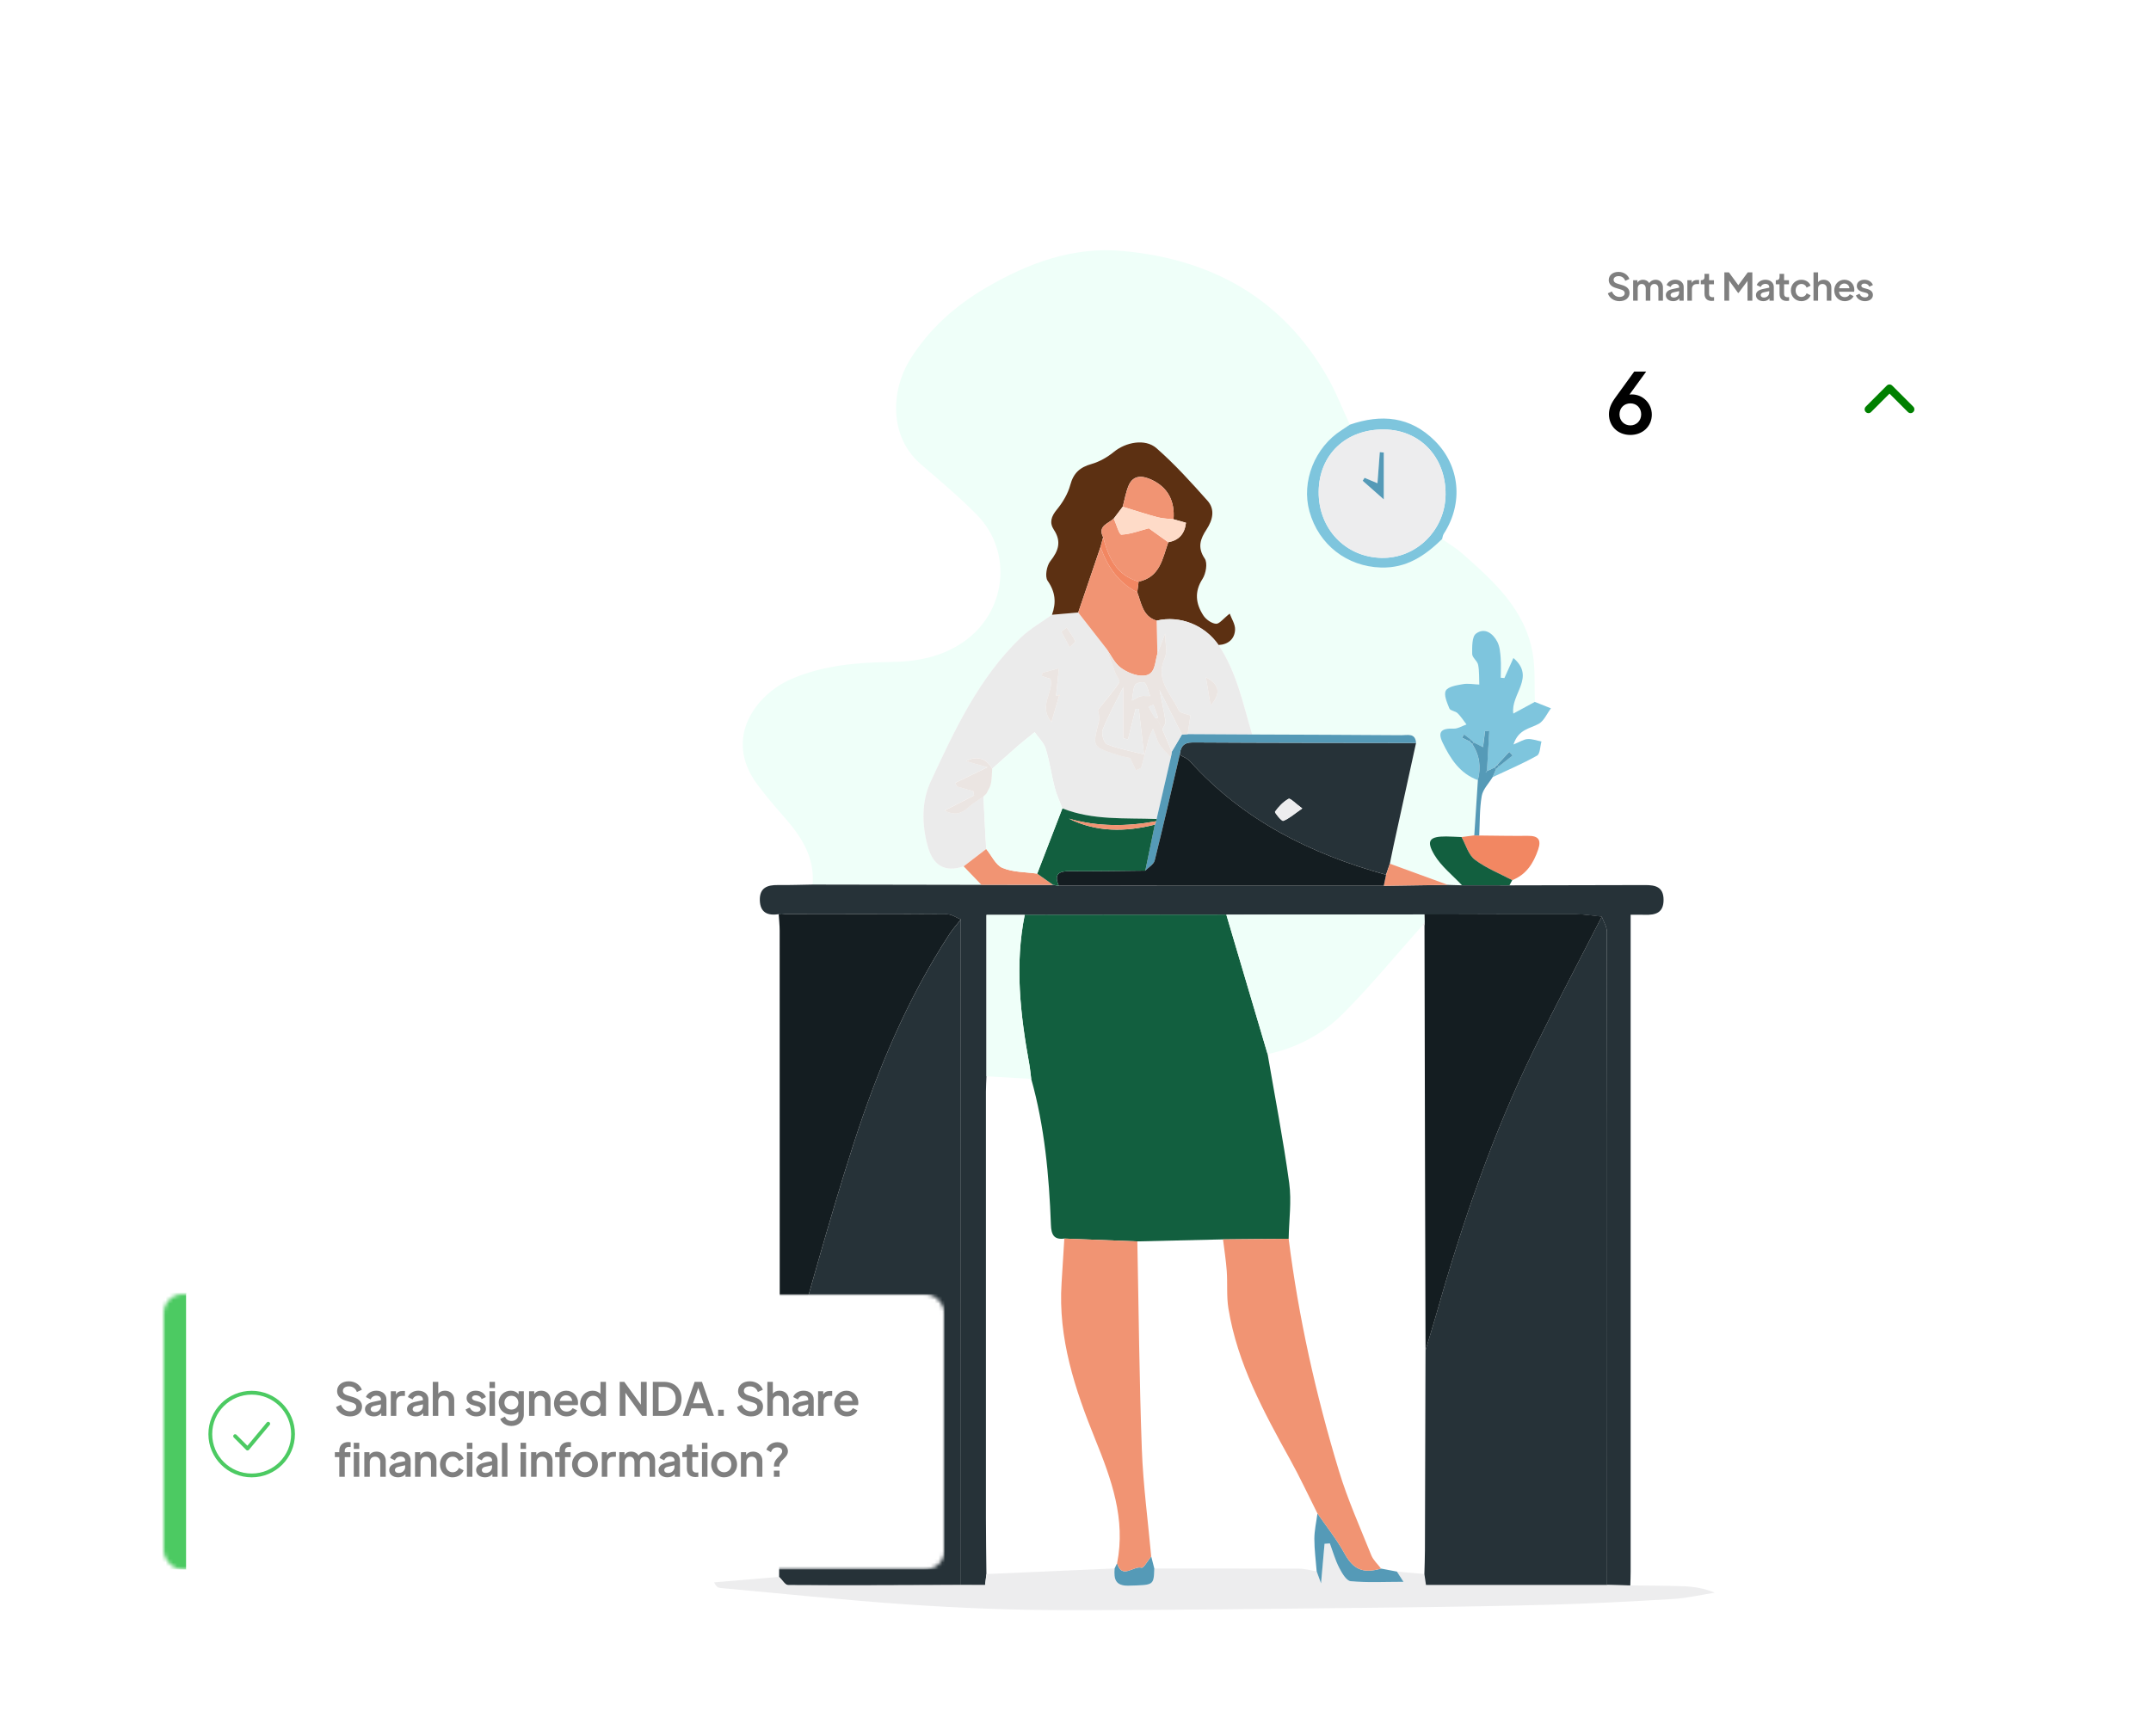 <svg width="565" height="456" viewBox="0 0 565 456" fill="none" xmlns="http://www.w3.org/2000/svg">
<path d="M213.445 232.367C214.068 224.878 210.172 219.365 205.539 214.14C203.276 211.588 201.089 208.96 199.038 206.241C189.674 193.832 198.78 182.334 207.78 178.422C216.225 174.754 225.164 174.025 234.254 173.904C240.9 173.813 247.279 172.597 252.983 168.701C264.329 160.947 266.227 145.052 256.575 135.224C251.965 130.539 246.899 126.286 241.91 121.987C233.366 114.628 234.087 102.446 239.001 94.517C243.998 86.467 250.932 80.285 259.043 75.561C270.078 69.129 281.781 64.731 294.905 65.939C318.136 68.073 336.561 78.174 348.484 98.717C350.854 102.803 352.555 107.276 354.56 111.567C353.861 112.038 353.163 112.524 352.449 112.98C345.355 117.476 341.771 126.498 343.958 134.359C346.403 143.176 353.869 148.834 362.732 149.1C369.461 149.305 374.321 145.986 378.802 141.619C380.564 142.865 382.455 143.958 384.057 145.378C392.328 152.7 400.652 160.104 402.611 171.77C403.302 175.893 403.006 180.184 403.158 184.392C401.381 185.356 399.604 186.321 397.523 187.452C396.763 182.334 403.477 177.929 397.545 172.856C396.581 174.997 395.882 176.562 395.176 178.126C394.857 178.096 394.546 178.073 394.227 178.043C394.227 176.304 394.333 174.564 394.196 172.833C394.082 171.405 393.968 169.848 393.33 168.618C392.161 166.355 389.943 164.76 387.703 166.461C386.609 167.289 386.693 169.977 386.715 171.823C386.723 172.764 388.075 173.63 388.272 174.64C388.599 176.326 388.493 178.096 388.576 179.827C387.126 179.774 385.645 179.478 384.247 179.729C382.645 180.01 380.382 180.351 379.789 181.43C379.189 182.516 380.116 184.604 380.723 186.116C380.966 186.716 382.295 186.792 382.88 187.361C383.769 188.227 384.445 189.321 385.212 190.316C384.065 190.703 382.911 191.462 381.787 191.417C378.589 191.28 377.579 192.275 378.946 195.093C380.982 199.3 383.457 203.226 388.212 204.935C387.893 209.773 387.581 214.618 387.262 219.456C386.146 219.6 385.03 219.745 383.906 219.896C382.561 219.843 381.225 219.76 379.88 219.752C375.498 219.729 374.534 220.823 376.782 224.605C378.574 227.62 381.551 229.929 384.004 232.549C382.782 232.519 381.551 232.488 380.328 232.458C375.248 230.605 370.167 228.752 365.086 226.899C365.405 225.349 365.709 223.8 366.043 222.258C368.01 213.236 369.992 204.214 371.967 195.199C371.792 192.472 369.688 193.164 368.139 193.156C355.061 193.057 341.983 193.019 328.913 192.966C326.528 184.923 324.873 176.6 320.088 169.461C322.648 169.324 324.311 167.866 324.432 165.451C324.508 164 323.483 162.497 323.02 161.213C321.326 162.535 320.301 163.962 319.405 163.879C318.212 163.765 316.762 162.724 316.078 161.661C314.119 158.616 313.686 155.502 315.881 152.092C316.777 150.695 317.255 147.93 316.473 146.768C314.461 143.799 315.326 141.551 316.959 139.067C318.562 136.629 319.23 133.85 317.21 131.571C312.949 126.772 308.613 121.98 303.798 117.757C300.783 115.114 295.649 116.223 292.611 118.714C290.902 120.119 288.814 121.311 286.702 121.911C283.665 122.769 281.979 124.296 281.136 127.432C280.513 129.749 279.146 132.02 277.604 133.895C276.138 135.68 275.614 137.321 276.829 139.174C278.872 142.272 278.083 144.687 275.903 147.429C274.938 148.652 274.43 151.492 275.189 152.578C277.255 155.54 277.49 158.342 276.336 161.517C273.587 163.507 270.556 165.2 268.134 167.532C257.099 178.134 250.772 191.819 244.469 205.368C242.069 210.525 242.13 216.509 243.672 222.205C245.099 227.491 248.243 229.253 253.142 227.613C254.699 229.223 256.256 230.84 257.813 232.458C243.018 232.42 228.232 232.397 213.445 232.367Z" fill="#EFFFF9"/>
<path d="M204.648 414.265C204.694 398.567 204.747 382.869 204.8 367.171C204.808 365.963 204.891 364.748 204.945 363.541C205.324 363.13 205.917 362.781 206.053 362.303C212.099 341.668 217.628 320.867 224.242 300.414C230.47 281.162 238.27 262.479 249.403 245.407C250.284 244.055 251.386 242.84 252.388 241.564C252.396 299.845 252.403 358.133 252.411 416.414C237.275 416.46 222.146 416.536 207.01 416.444C206.221 416.429 205.438 415.017 204.648 414.265Z" fill="#263238"/>
<path d="M252.411 416.406C252.403 358.126 252.396 299.837 252.388 241.556C251.196 241.085 250.011 240.204 248.819 240.197C234.586 240.106 220.354 240.144 206.122 240.151C205.864 240.182 205.606 240.212 205.347 240.242C205.074 240.22 204.808 240.197 204.535 240.174C201.679 240.592 199.674 239.794 199.583 236.521C199.492 233.233 201.535 232.473 204.345 232.511C207.375 232.549 210.413 232.435 213.443 232.39C228.23 232.412 243.016 232.435 257.795 232.466C264.061 232.473 270.334 232.473 276.607 232.481C277.101 232.557 277.602 232.633 278.096 232.709C306.553 232.716 335.017 232.724 363.474 232.724C369.086 232.64 374.706 232.564 380.319 232.481C381.542 232.511 382.772 232.542 383.987 232.58C388.149 232.587 392.318 232.595 396.48 232.595C408.343 232.572 420.206 232.564 432.068 232.519C434.802 232.504 436.967 232.967 436.967 236.415C436.967 239.84 434.833 240.41 432.084 240.326C430.997 240.296 429.911 240.318 428.317 240.318C428.317 241.966 428.317 243.387 428.317 244.814C428.317 300.832 428.317 356.842 428.317 412.86C428.317 414.082 428.263 415.305 428.233 416.528C426.198 416.49 424.162 416.444 422.127 416.406C422.135 393.752 422.142 371.097 422.142 348.442C422.142 313.91 422.157 279.377 422.081 244.837C422.081 243.493 421.208 242.156 420.737 240.82C418.451 240.599 416.165 240.189 413.879 240.189C400.627 240.159 387.374 240.22 374.114 240.258C356.776 240.28 339.43 240.296 322.091 240.318C304.441 240.334 286.792 240.356 269.142 240.372C265.869 240.372 262.595 240.372 259.109 240.372C259.109 254.718 259.109 268.753 259.109 282.78C259.064 284.124 258.973 285.468 258.973 286.812C258.965 324.163 258.965 361.513 258.973 398.863C258.973 403.761 259.056 408.652 259.102 413.551C258.98 414.477 258.859 415.404 258.73 416.437C256.497 416.406 254.454 416.406 252.411 416.406Z" fill="#263238"/>
<path d="M204.535 240.159C204.809 240.182 205.074 240.204 205.348 240.227C205.606 240.197 205.864 240.166 206.122 240.144C220.355 240.136 234.587 240.098 248.819 240.189C250.012 240.197 251.196 241.078 252.389 241.549C251.386 242.825 250.285 244.04 249.404 245.392C238.27 262.464 230.471 281.154 224.243 300.399C217.628 320.851 212.099 341.653 206.054 362.287C205.917 362.766 205.325 363.115 204.945 363.525C204.9 360.837 204.809 358.148 204.809 355.46C204.801 318.482 204.809 281.511 204.793 244.533C204.793 243.083 204.626 241.617 204.535 240.159Z" fill="#141D21"/>
<path d="M252.411 416.406C254.454 416.406 256.497 416.406 258.745 416.406C258.882 415.373 259.003 414.447 259.117 413.52C270.335 413.034 281.552 412.54 292.769 412.054C292.571 414.751 292.868 416.68 296.513 416.573C303.037 416.376 303.044 416.566 303.196 412.054C315.872 412.062 328.547 412.039 341.222 412.108C342.764 412.115 344.306 412.571 345.847 412.821C346.144 413.634 346.44 414.454 346.987 415.966C347.344 411.933 347.625 408.751 347.906 405.569C348.369 405.538 348.84 405.508 349.303 405.478C350.093 407.604 350.708 409.822 351.733 411.827C352.447 413.224 353.639 415.29 354.771 415.396C359.176 415.814 363.649 415.563 368.646 415.563C367.803 414.257 367.363 413.566 366.915 412.875C369.322 413.087 371.73 413.3 374.145 413.513C374.282 414.439 374.411 415.373 374.563 416.383C390.519 416.383 406.331 416.383 422.143 416.383C424.178 416.421 426.213 416.467 428.249 416.505C432.942 416.573 437.643 416.55 442.329 416.733C445.018 416.839 447.698 417.279 450.417 418.411C446.795 418.981 443.195 419.846 439.557 420.067C428.735 420.72 417.897 421.282 407.067 421.578C392.417 421.981 377.752 422.186 363.095 422.345C335.094 422.641 307.1 423.029 279.099 422.998C265.573 422.983 252.024 422.436 238.528 421.525C222.048 420.408 205.606 418.669 189.148 417.173C188.609 417.128 188.093 416.809 187.584 415.707C193.272 415.229 198.961 414.75 204.649 414.272C205.439 415.024 206.221 416.437 207.011 416.444C222.147 416.52 237.275 416.444 252.411 416.406Z" fill="#EDEDEE"/>
<path d="M388.194 204.942C383.44 203.234 380.964 199.3 378.929 195.1C377.569 192.282 378.572 191.287 381.769 191.424C382.893 191.47 384.055 190.718 385.194 190.323C384.427 189.328 383.751 188.234 382.863 187.369C382.278 186.799 380.949 186.723 380.706 186.123C380.098 184.612 379.172 182.523 379.772 181.437C380.364 180.359 382.635 180.017 384.23 179.736C385.627 179.493 387.116 179.782 388.559 179.835C388.483 178.103 388.589 176.334 388.255 174.648C388.057 173.638 386.713 172.772 386.698 171.83C386.683 169.985 386.599 167.296 387.685 166.468C389.926 164.767 392.143 166.354 393.313 168.625C393.951 169.856 394.065 171.412 394.179 172.84C394.315 174.564 394.209 176.311 394.209 178.05C394.528 178.08 394.839 178.103 395.158 178.134C395.857 176.569 396.563 175.005 397.528 172.863C403.452 177.936 396.746 182.341 397.505 187.46C399.586 186.328 401.363 185.364 403.14 184.399C404.553 184.961 405.973 185.523 407.386 186.085C406.33 187.483 405.563 189.381 404.166 190.163C401.864 191.439 398.849 191.553 397.543 195.586C399.229 194.902 400.224 194.219 401.257 194.158C402.449 194.09 403.679 194.561 404.895 194.796C404.53 196.08 404.553 198.054 403.725 198.517C399.966 200.636 395.971 202.322 392.06 204.168C392.356 203.469 392.652 202.763 392.948 202.064C393.191 201.829 393.442 201.586 393.685 201.35C394.893 200.386 396.1 199.429 397.3 198.464C397.004 198.145 396.708 197.834 396.404 197.515C395.356 198.647 394.315 199.786 393.267 200.917C393.024 201.168 392.774 201.411 392.523 201.662C391.862 201.973 391.194 202.284 390.533 202.603L390.556 202.626C390.761 199.102 390.959 195.578 391.164 192.054C390.799 192.047 390.427 192.039 390.062 192.039C389.888 193.414 389.713 194.789 389.523 196.292C388.566 195.806 387.83 195.426 387.093 195.054C386.842 194.811 386.599 194.561 386.349 194.31C385.741 193.854 385.134 193.399 384.534 192.943C384.359 193.232 384.177 193.513 384.002 193.801C384.648 194.113 385.301 194.416 385.954 194.728C386.197 194.971 386.44 195.206 386.683 195.449C388.657 198.388 389.052 201.57 388.194 204.942Z" fill="#7EC5DD"/>
<path d="M378.794 141.619C374.314 145.986 369.461 149.305 362.724 149.099C353.854 148.834 346.396 143.176 343.95 134.358C341.763 126.49 345.348 117.476 352.441 112.98C353.155 112.524 353.846 112.038 354.553 111.567C362.808 108.727 370.418 109.357 376.888 115.812C383.518 122.427 384.43 132.24 379.22 140.252C378.969 140.639 378.931 141.163 378.794 141.619ZM379.706 129.9C379.797 120.111 373.023 112.942 363.59 112.828C353.55 112.706 346.464 119.435 346.381 129.171C346.297 138.885 353.375 146.35 362.861 146.563C372.02 146.768 379.622 139.249 379.706 129.9Z" fill="#7EC5DD"/>
<path d="M383.896 219.904C385.013 219.76 386.129 219.615 387.246 219.463C387.679 219.479 388.111 219.486 388.544 219.501C392.813 219.539 397.088 219.63 401.356 219.585C404.052 219.555 404.911 220.603 404.022 223.2C402.799 226.792 400.916 229.769 397.21 231.227C393.899 229.473 390.321 228.076 387.382 225.843C385.696 224.559 385.028 221.932 383.896 219.904Z" fill="#F28762"/>
<path d="M383.897 219.904C385.028 221.932 385.697 224.559 387.39 225.843C390.337 228.076 393.906 229.481 397.217 231.228C396.982 231.676 396.739 232.124 396.496 232.572C392.319 232.564 388.157 232.557 383.995 232.549C381.55 229.929 378.573 227.612 376.773 224.597C374.525 220.823 375.497 219.722 379.871 219.744C381.216 219.767 382.552 219.851 383.897 219.904Z" fill="#125F3F"/>
<path d="M388.545 219.502C388.112 219.487 387.679 219.479 387.246 219.464C387.565 214.626 387.876 209.781 388.195 204.943C389.061 201.563 388.659 198.381 386.699 195.45C386.836 195.313 386.973 195.184 387.117 195.047C387.854 195.419 388.59 195.799 389.547 196.285C389.737 194.789 389.912 193.414 390.086 192.032C390.451 192.04 390.823 192.047 391.188 192.047C390.983 195.571 390.785 199.095 390.58 202.619C390.496 202.649 390.398 202.657 390.322 202.71C390.276 202.741 390.276 202.832 390.261 202.892C390.36 202.794 390.459 202.695 390.557 202.596C391.218 202.285 391.886 201.974 392.547 201.655C392.684 201.784 392.82 201.92 392.957 202.049C392.661 202.748 392.365 203.447 392.069 204.153C391.074 205.801 389.517 207.343 389.205 209.105C388.613 212.515 388.727 216.039 388.545 219.502Z" fill="#559AB7"/>
<path d="M253.127 227.597C248.221 229.245 245.084 227.484 243.656 222.19C242.115 216.494 242.061 210.51 244.454 205.353C250.75 191.804 257.083 178.119 268.118 167.517C270.541 165.185 273.571 163.492 276.321 161.502C278.622 161.304 280.915 161.099 283.216 160.902C285.662 164.038 288.107 167.167 290.553 170.304C291.32 172.385 292.079 174.473 292.869 176.547C293.234 177.504 294.282 178.825 293.97 179.296C292.413 181.681 290.507 183.837 288.396 186.48C288.434 186.891 288.943 188.333 288.631 189.579C286.923 196.437 286.778 196.126 294.122 198.48C295.147 198.806 296.226 198.958 296.833 199.087C297.433 200.348 297.897 201.343 298.368 202.33C298.861 202.072 299.689 201.92 299.795 201.548C300.509 199.11 301.049 196.619 301.686 194.159C301.846 193.543 302.18 192.974 302.848 191.402C303.669 193.422 303.972 194.675 304.641 195.677C305.446 196.885 306.57 197.872 307.557 198.958C306.312 204.35 305.058 209.743 303.813 215.135C295.489 214.823 287.052 215.53 279.055 212.348C278.371 210.54 277.52 208.77 277.042 206.91C276.169 203.53 275.713 200.022 274.68 196.695C274.186 195.1 272.766 193.786 271.771 192.351C270.344 193.505 268.893 194.629 267.503 195.829C265.187 197.842 262.916 199.908 260.623 201.943C259.066 199.171 256.506 198.434 253.742 199.946C255.405 200.424 257.099 200.903 259.354 201.548C256.013 203.173 253.453 204.419 250.886 205.664C251.053 205.991 251.228 206.31 251.395 206.636C252.815 207.031 254.235 207.426 255.656 207.829C255.724 208.209 255.792 208.588 255.853 208.968C253.271 210.282 250.689 211.603 248.107 212.917C250.582 214.269 252.489 213.806 254.304 212.135C255.511 211.034 256.97 210.198 258.314 209.249C258.45 212.006 258.58 214.763 258.724 217.519C258.823 219.357 258.937 221.188 259.043 223.018C257.083 224.56 255.109 226.079 253.127 227.597ZM277.399 182.782C277.65 180.336 277.908 177.891 278.151 175.559C276.45 176.03 275.121 176.395 273.792 176.759C273.754 177.048 273.708 177.337 273.67 177.625C274.422 177.876 275.174 178.119 275.933 178.369L275.941 178.377C276.867 181.893 272.637 185.28 276.176 189.746C276.974 186.997 277.581 184.908 278.189 182.82C278.28 182.706 278.363 182.584 278.455 182.47C278.341 182.562 278.227 182.645 278.105 182.736C277.862 182.744 277.627 182.759 277.399 182.782ZM280.179 164.881C279.708 165.223 279.237 165.565 278.758 165.907C279.495 167.281 280.232 168.664 280.968 170.038C281.485 169.476 282.533 168.671 282.411 168.398C281.849 167.152 280.953 166.043 280.179 164.881Z" fill="#EBEBEB"/>
<path d="M371.949 195.191C369.974 204.214 368 213.236 366.025 222.258C365.691 223.8 365.387 225.357 365.068 226.899C364.734 227.871 364.4 228.843 364.066 229.807C344.29 224.355 326.495 215.484 312.537 199.968C311.861 199.216 310.767 198.837 309.863 198.29C310.091 196.247 310.805 195.032 313.288 195.047C332.844 195.169 352.401 195.161 371.949 195.191ZM342.064 212.385C340.242 211.056 338.905 209.621 338.487 209.856C337.075 210.639 335.852 211.915 334.91 213.251C334.751 213.471 336.657 215.803 337.06 215.659C338.556 215.104 339.832 213.935 342.064 212.385Z" fill="#263238"/>
<path d="M283.215 160.909C280.914 161.107 278.62 161.312 276.319 161.509C277.473 158.335 277.238 155.533 275.172 152.571C274.42 151.485 274.921 148.644 275.886 147.422C278.058 144.68 278.848 142.265 276.812 139.166C275.597 137.313 276.114 135.673 277.587 133.888C279.129 132.012 280.503 129.741 281.119 127.425C281.962 124.281 283.648 122.762 286.685 121.904C288.797 121.304 290.885 120.111 292.594 118.706C295.632 116.215 300.766 115.107 303.781 117.749C308.596 121.972 312.932 126.764 317.193 131.564C319.213 133.842 318.545 136.622 316.942 139.06C315.309 141.543 314.444 143.791 316.456 146.761C317.238 147.923 316.76 150.687 315.864 152.085C313.669 155.495 314.102 158.608 316.061 161.654C316.745 162.717 318.203 163.765 319.388 163.871C320.276 163.955 321.309 162.527 323.003 161.206C323.458 162.482 324.484 163.993 324.415 165.443C324.294 167.859 322.638 169.317 320.071 169.453C316.426 164.175 309.879 161.601 303.811 163.051C300.128 161.927 299.824 158.494 298.723 155.601C298.844 154.667 298.966 153.725 299.08 152.791C304.715 151.637 305.353 146.715 306.872 142.447C309.651 141.923 311.163 140.29 311.512 137.328C310.289 136.987 309.272 136.698 308.246 136.409C308.619 131.693 306.811 128.063 302.52 126.05C300.325 125.025 297.728 124.554 296.452 127.562C295.708 129.316 295.404 131.26 294.903 133.113C294.12 134.146 293.331 135.179 292.548 136.22C291.143 137.587 288.227 138.095 289.754 141.133C289.526 141.991 289.298 142.842 289.062 143.7C287.118 149.442 285.166 155.176 283.215 160.909Z" fill="#5C3012"/>
<path d="M303.811 163.051C309.879 161.6 316.425 164.175 320.071 169.453C324.855 176.6 326.511 184.916 328.895 192.959C323.253 192.928 317.61 192.898 311.967 192.867C312.203 191.265 312.446 189.662 312.696 187.954C311.808 187.582 309.955 187.392 309.56 186.526C307.615 182.258 303.37 178.635 305.922 172.962C306.712 171.2 306.043 168.785 306.043 166.446C305.284 168.42 304.654 170.061 304.016 171.709C303.947 168.831 303.879 165.945 303.811 163.051ZM317.997 185.356C320.42 182.531 320.784 180.025 316.752 177.929C317.223 180.746 317.61 183.055 317.997 185.356Z" fill="#EBEBEB"/>
<path d="M311.968 192.867C317.611 192.898 323.253 192.928 328.896 192.958C341.974 193.011 355.052 193.049 368.13 193.148C369.679 193.163 371.783 192.472 371.957 195.191C352.401 195.161 332.845 195.168 313.297 195.047C310.813 195.032 310.1 196.247 309.872 198.29C307.707 207.563 305.596 216.843 303.295 226.078C303.044 227.096 301.685 227.84 300.842 228.714C301.67 224.688 302.497 220.663 303.325 216.638C303.447 216.334 303.561 216.038 303.682 215.734C303.796 215.552 303.842 215.355 303.811 215.142C305.057 209.75 306.31 204.358 307.555 198.966C307.631 198.464 307.715 197.963 307.791 197.462C308.679 195.958 309.568 194.447 310.457 192.943C310.965 192.928 311.467 192.898 311.968 192.867Z" fill="#559AB7"/>
<path d="M253.127 227.597C255.102 226.078 257.076 224.559 259.051 223.041C260.456 224.764 261.542 227.278 263.349 228.023C266.114 229.162 269.379 229.078 272.432 229.511C273.822 230.491 275.212 231.471 276.594 232.45C270.321 232.45 264.048 232.443 257.782 232.443C256.241 230.825 254.684 229.215 253.127 227.597Z" fill="#F19473"/>
<path d="M364.075 229.815C364.409 228.843 364.743 227.871 365.077 226.906C370.158 228.759 375.239 230.612 380.319 232.465C374.707 232.549 369.087 232.625 363.475 232.709C363.672 231.744 363.87 230.779 364.075 229.815Z" fill="#F19473"/>
<path d="M422.136 416.383C406.325 416.383 390.505 416.383 374.556 416.383C374.412 415.366 374.275 414.439 374.139 413.513C374.192 411.447 374.275 409.381 374.283 407.315C374.344 389.787 374.389 372.266 374.435 354.738C375.407 351.495 376.425 348.268 377.344 345.017C384.088 321.261 392.054 297.946 402.93 275.724C408.679 263.983 414.792 252.432 420.747 240.789C421.21 242.126 422.083 243.47 422.091 244.807C422.167 279.339 422.152 313.872 422.152 348.412C422.152 371.067 422.144 393.729 422.136 416.383Z" fill="#263238"/>
<path d="M269.165 240.341C286.815 240.326 304.465 240.303 322.115 240.288C325.737 252.507 329.352 264.727 332.967 276.954C334.896 288.225 337.084 299.457 338.633 310.781C339.286 315.573 338.58 320.547 338.488 325.438C332.739 325.491 326.99 325.544 321.249 325.598C313.745 325.772 306.242 325.954 298.746 326.129C292.351 325.878 285.964 325.635 279.57 325.385C276.767 325.757 276.137 324.284 276.046 321.77C275.56 308.836 274.39 295.979 270.874 283.448C270.699 282.126 270.585 280.797 270.35 279.483C267.996 266.496 266.522 253.479 269.165 240.341Z" fill="#125F3F"/>
<path d="M420.754 240.789C414.8 252.424 408.686 263.983 402.937 275.724C392.062 297.939 384.095 321.254 377.351 345.017C376.425 348.268 375.415 351.496 374.442 354.738C374.397 337.597 374.344 320.449 374.298 303.308C374.253 283.228 374.207 263.14 374.169 243.06C374.177 242.817 374.177 242.574 374.184 242.323C374.169 241.625 374.154 240.926 374.139 240.227C387.391 240.197 400.644 240.129 413.904 240.159C416.182 240.167 418.468 240.569 420.754 240.789Z" fill="#141D21"/>
<path d="M374.131 240.227C374.146 240.926 374.161 241.624 374.176 242.323C374.009 242.566 373.842 242.817 373.667 243.06C366.718 250.859 360.081 258.963 352.721 266.345C347.352 271.737 340.563 275.299 332.968 276.947C329.353 264.727 325.73 252.507 322.115 240.28C339.454 240.265 356.792 240.242 374.131 240.227Z" fill="#EFFFF9"/>
<path d="M364.075 229.815C363.878 230.779 363.673 231.744 363.475 232.708C335.018 232.701 306.554 232.693 278.097 232.693C276.783 229.64 278.112 228.828 281.051 228.85C287.651 228.911 294.251 228.782 300.843 228.721C301.686 227.848 303.037 227.104 303.296 226.086C305.597 216.851 307.708 207.563 309.873 198.297C310.776 198.852 311.87 199.224 312.546 199.976C326.505 215.491 344.299 224.362 364.075 229.815Z" fill="#141D21"/>
<path d="M270.864 283.44C266.953 283.212 263.034 282.977 259.123 282.749C259.123 268.722 259.123 254.687 259.123 240.341C262.617 240.341 265.882 240.341 269.155 240.341C266.513 253.479 267.986 266.489 270.34 279.483C270.583 280.79 270.697 282.119 270.864 283.44Z" fill="#EFFFF9"/>
<path d="M300.841 228.721C294.242 228.774 287.642 228.911 281.05 228.85C278.118 228.82 276.782 229.64 278.096 232.693C277.602 232.617 277.101 232.541 276.607 232.458C275.217 231.478 273.835 230.498 272.445 229.519C274.648 223.8 276.858 218.089 279.06 212.37C287.057 215.552 295.495 214.846 303.819 215.157C303.841 215.37 303.803 215.567 303.689 215.75C296.004 217.17 288.356 217.215 280.754 215.066C288.075 218.689 295.639 218.567 303.332 216.653C302.497 220.671 301.669 224.696 300.841 228.721Z" fill="#125F3F"/>
<path d="M206.122 240.136C205.864 240.166 205.606 240.196 205.348 240.219C205.606 240.196 205.864 240.166 206.122 240.136Z" fill="#263238"/>
<path d="M345.848 412.814C345.628 409.958 345.233 407.095 345.24 404.239C345.248 402.022 345.764 399.804 346.053 397.594C348.43 401.057 351.103 404.361 353.116 408.029C355.409 412.206 357.847 413.497 362.776 412.085C364.158 412.351 365.541 412.609 366.923 412.875C367.363 413.566 367.811 414.257 368.654 415.563C363.657 415.563 359.184 415.814 354.779 415.396C353.648 415.29 352.455 413.224 351.741 411.826C350.716 409.822 350.101 407.604 349.311 405.477C348.848 405.508 348.377 405.538 347.914 405.569C347.633 408.751 347.352 411.933 346.995 415.966C346.433 414.447 346.136 413.634 345.848 412.814Z" fill="#559AB7"/>
<path d="M302.393 408.896C302.659 409.951 302.932 410.999 303.198 412.055C303.046 416.574 303.039 416.376 296.515 416.574C292.869 416.68 292.573 414.759 292.771 412.055C292.991 411.592 293.211 411.128 293.424 410.673C294.715 415.047 297.73 411.265 299.856 411.857C300.388 412.002 301.535 409.936 302.393 408.896Z" fill="#559AB7"/>
<path d="M393.283 200.925C394.331 199.794 395.372 198.655 396.42 197.523C396.716 197.842 397.012 198.153 397.316 198.472C396.108 199.437 394.901 200.394 393.701 201.358C393.557 201.206 393.42 201.07 393.283 200.925Z" fill="#559AB7"/>
<path d="M385.97 194.728C385.324 194.417 384.671 194.113 384.025 193.802C384.2 193.513 384.382 193.232 384.557 192.943C385.165 193.399 385.772 193.855 386.372 194.31C386.235 194.455 386.106 194.591 385.97 194.728Z" fill="#559AB7"/>
<path d="M386.7 195.45C386.457 195.207 386.214 194.964 385.971 194.728C386.107 194.592 386.237 194.455 386.373 194.311C386.624 194.554 386.867 194.804 387.117 195.055C386.981 195.184 386.837 195.321 386.7 195.45Z" fill="#559AB7"/>
<path d="M392.547 201.67C392.797 201.419 393.041 201.176 393.291 200.925C393.428 201.07 393.565 201.206 393.701 201.351C393.458 201.586 393.208 201.829 392.965 202.064C392.82 201.928 392.684 201.799 392.547 201.67Z" fill="#559AB7"/>
<path d="M379.703 129.901C379.619 139.25 372.017 146.768 362.85 146.563C353.364 146.35 346.286 138.885 346.37 129.172C346.453 119.435 353.539 112.699 363.579 112.828C373.019 112.942 379.786 120.111 379.703 129.901ZM363.473 118.881C363.131 118.85 362.782 118.82 362.44 118.79C362.235 121.478 362.03 124.174 361.825 126.962C360.42 126.369 359.425 125.951 358.438 125.534C358.271 125.792 358.104 126.05 357.944 126.308C359.63 127.797 361.316 129.285 363.48 131.192C363.473 126.498 363.473 122.693 363.473 118.881Z" fill="#EDEDEE"/>
<path d="M390.558 202.604C390.459 202.702 390.36 202.801 390.262 202.9C390.285 202.839 390.284 202.748 390.322 202.717C390.391 202.664 390.49 202.657 390.581 202.626L390.558 202.604Z" fill="#7EC5DD"/>
<path d="M279.053 212.37C276.851 218.089 274.641 223.8 272.438 229.519C269.385 229.086 266.12 229.169 263.355 228.03C261.548 227.286 260.462 224.772 259.057 223.048C258.95 221.21 258.837 219.38 258.738 217.542C258.593 214.785 258.464 212.028 258.328 209.271L258.312 209.256C258.563 209.013 258.821 208.778 259.072 208.535C259.49 207.669 260.082 206.849 260.272 205.937C260.545 204.646 260.523 203.295 260.621 201.965C262.915 199.923 265.186 197.857 267.502 195.852C268.884 194.652 270.342 193.528 271.77 192.374C272.773 193.817 274.185 195.123 274.679 196.718C275.712 200.044 276.167 203.545 277.041 206.932C277.519 208.785 278.37 210.555 279.053 212.37Z" fill="#EFFFF9"/>
<path d="M303.811 163.051C303.88 165.937 303.948 168.823 304.016 171.716C303.295 173.98 303.606 177.276 300.439 177.503C298.45 177.648 296.05 176.653 294.386 175.422C292.746 174.207 291.804 172.05 290.551 170.311C288.106 167.175 285.66 164.046 283.215 160.909C285.167 155.175 287.118 149.441 289.07 143.708C290.893 148.803 293.718 153.087 298.723 155.601C299.824 158.494 300.128 161.927 303.811 163.051Z" fill="#F19473"/>
<path d="M290.549 170.312C291.803 172.058 292.744 174.208 294.385 175.423C296.048 176.653 298.448 177.64 300.438 177.504C303.612 177.276 303.293 173.98 304.015 171.717C304.645 170.069 305.283 168.428 306.042 166.454C306.042 168.793 306.711 171.208 305.921 172.97C303.377 178.643 307.615 182.266 309.559 186.534C309.954 187.392 311.807 187.582 312.695 187.961C312.445 189.663 312.202 191.265 311.966 192.875C311.465 192.906 310.964 192.928 310.462 192.959C308.503 189.078 306.544 185.189 304.584 181.309C304.478 181.255 304.379 181.195 304.273 181.142C304.372 181.195 304.478 181.255 304.577 181.309C305.116 184.043 305.739 186.769 306.141 189.526C306.232 190.164 305.61 190.908 305.313 191.599C305.07 191.106 304.827 190.62 304.584 190.126C304.341 189.64 304.091 189.146 303.559 188.645C303.574 188.599 303.886 188.569 304.189 188.539C303.779 187.415 303.362 186.283 302.951 185.159C302.541 185.326 302.131 185.486 301.721 185.653C302.238 186.648 302.754 187.643 303.559 188.653C304.091 189.161 304.334 189.647 304.577 190.141C304.82 190.627 305.07 191.121 305.313 191.607C306.141 193.566 306.961 195.526 307.789 197.485C307.713 197.986 307.63 198.488 307.554 198.989C306.566 197.903 305.442 196.915 304.637 195.716C303.962 194.713 303.665 193.452 302.845 191.44C302.177 193.012 301.843 193.581 301.683 194.197C301.045 196.657 300.506 199.148 299.792 201.586C299.686 201.951 298.858 202.11 298.364 202.368C297.893 201.381 297.43 200.386 296.83 199.125C296.23 198.989 295.144 198.845 294.119 198.518C286.775 196.164 286.919 196.475 288.628 189.617C288.939 188.372 288.431 186.929 288.393 186.518C290.504 183.868 292.41 181.711 293.967 179.334C294.278 178.863 293.23 177.534 292.866 176.585C292.076 174.481 291.324 172.393 290.549 170.312ZM295.023 180.564C293.192 184.24 291.18 187.848 289.653 191.652C289.236 192.685 289.919 195.154 290.717 195.488C293.489 196.657 296.542 197.181 300.498 198.214C299.944 193.354 299.534 189.792 299.131 186.222C298.843 186.245 298.562 186.26 298.273 186.283C297.605 188.941 296.944 191.599 296.276 194.257C295.866 194.151 295.448 194.052 295.038 193.946C295.038 189.488 295.038 185.03 295.038 180.58C295.091 180.473 295.144 180.374 295.197 180.268C295.137 180.367 295.083 180.466 295.023 180.564ZM302.116 182.873C301.539 181.362 301.357 180.109 300.65 179.357C300.331 179.015 298.501 179.364 298.182 179.904C297.605 180.861 297.658 182.197 297.324 184.035C298.638 183.367 299.093 183.017 299.602 182.903C300.172 182.774 300.787 182.873 302.116 182.873Z" fill="#EBE5E2"/>
<path d="M260.622 201.966C260.523 203.295 260.546 204.647 260.272 205.938C260.083 206.849 259.49 207.677 259.072 208.535C258.822 208.778 258.564 209.013 258.313 209.256L258.328 209.272C256.984 210.229 255.526 211.056 254.318 212.158C252.503 213.821 250.597 214.292 248.121 212.94C250.703 211.626 253.285 210.305 255.868 208.991C255.799 208.611 255.731 208.231 255.67 207.851C254.25 207.457 252.83 207.062 251.41 206.659C251.242 206.333 251.068 206.014 250.901 205.687C253.46 204.441 256.027 203.196 259.369 201.571C257.113 200.925 255.419 200.447 253.756 199.968C256.513 198.457 259.072 199.201 260.622 201.966Z" fill="#EBE5E2"/>
<path d="M278.181 182.812C277.573 184.901 276.966 186.989 276.168 189.738C272.629 185.273 276.859 181.878 275.933 178.369C275.986 178.271 276.039 178.164 276.1 178.066C276.039 178.164 275.986 178.263 275.925 178.362C275.173 178.111 274.422 177.868 273.662 177.617C273.7 177.329 273.746 177.04 273.784 176.752C275.113 176.387 276.442 176.023 278.143 175.552C277.9 177.883 277.642 180.329 277.391 182.767C277.3 183.086 277.209 183.397 277.118 183.716C277.209 183.405 277.3 183.086 277.391 182.774C277.626 182.759 277.854 182.744 278.09 182.729C278.097 182.736 278.181 182.812 278.181 182.812Z" fill="#EBE5E2"/>
<path d="M280.176 164.881C280.951 166.043 281.847 167.152 282.409 168.405C282.53 168.679 281.475 169.484 280.966 170.046C280.229 168.671 279.493 167.289 278.756 165.914C279.227 165.565 279.705 165.223 280.176 164.881Z" fill="#EBE5E2"/>
<path d="M278.096 182.736C278.21 182.645 278.324 182.561 278.445 182.47C278.354 182.584 278.27 182.706 278.179 182.82C278.179 182.812 278.096 182.736 278.096 182.736Z" fill="#FEDBC8"/>
<path d="M342.065 212.385C339.824 213.935 338.556 215.104 337.052 215.651C336.65 215.795 334.751 213.471 334.903 213.243C335.845 211.907 337.068 210.631 338.48 209.849C338.906 209.621 340.25 211.056 342.065 212.385Z" fill="#EDEDEE"/>
<path d="M306.871 142.454C305.36 146.715 304.722 151.636 299.079 152.798C293.216 151.12 291.143 146.411 289.761 141.148C288.234 138.11 291.15 137.601 292.555 136.234C293.231 137.715 293.976 140.495 294.56 140.457C297.097 140.313 299.588 139.348 301.745 138.779C303.37 139.948 305.117 141.201 306.871 142.454Z" fill="#F19473"/>
<path d="M294.912 133.128C295.413 131.268 295.717 129.331 296.461 127.577C297.737 124.577 300.335 125.04 302.529 126.065C306.82 128.078 308.628 131.708 308.256 136.424C306.843 136.257 305.393 136.25 304.026 135.878C300.965 135.057 297.95 134.055 294.912 133.128Z" fill="#F19473"/>
<path d="M294.909 133.128C297.947 134.055 300.962 135.057 304.023 135.878C305.382 136.242 306.84 136.25 308.253 136.424C309.271 136.713 310.288 137.002 311.519 137.343C311.169 140.298 309.658 141.938 306.878 142.462C305.132 141.209 303.377 139.956 301.752 138.786C299.603 139.356 297.112 140.32 294.567 140.465C293.975 140.495 293.231 137.723 292.562 136.242C293.337 135.194 294.127 134.161 294.909 133.128Z" fill="#FEDBC8"/>
<path d="M289.761 141.148C291.144 146.404 293.217 151.12 299.08 152.799C298.958 153.733 298.845 154.674 298.723 155.609C293.726 153.087 290.893 148.811 289.07 143.715C289.298 142.857 289.534 141.999 289.761 141.148Z" fill="#F28762"/>
<path d="M317.997 185.356C317.61 183.055 317.223 180.754 316.752 177.929C320.777 180.025 320.42 182.523 317.997 185.356Z" fill="#EBE5E2"/>
<path d="M304.586 181.309C306.545 185.189 308.505 189.078 310.464 192.959C309.576 194.462 308.687 195.974 307.798 197.477C306.978 195.518 306.15 193.559 305.323 191.599C305.619 190.908 306.249 190.164 306.15 189.526C305.74 186.769 305.125 184.043 304.586 181.309Z" fill="#EBEBEB"/>
<path d="M303.327 216.646C295.641 218.567 288.069 218.681 280.748 215.059C288.343 217.208 295.99 217.162 303.684 215.742C303.57 216.046 303.448 216.35 303.327 216.646Z" fill="#F19473"/>
<path d="M362.768 412.085C357.846 413.497 355.401 412.206 353.107 408.029C351.095 404.369 348.421 401.065 346.044 397.594C343.69 392.924 341.488 388.17 338.959 383.598C331.964 370.953 325.038 358.277 322.668 343.772C322.144 340.544 322.463 337.187 322.228 333.906C322.03 331.127 321.582 328.362 321.248 325.59C326.997 325.537 332.746 325.484 338.488 325.431C341.093 346.156 345.649 366.479 351.702 386.438C353.988 393.979 357.246 401.24 360.193 408.576C360.717 409.882 361.894 410.923 362.768 412.085Z" fill="#F19473"/>
<path d="M302.388 408.895C301.53 409.943 300.383 412.009 299.859 411.857C297.733 411.265 294.717 415.047 293.426 410.672C295.735 399.091 291.938 388.633 287.7 378.168C282.354 364.991 277.888 351.579 278.845 337.02C279.103 333.147 279.331 329.266 279.566 325.385C285.961 325.636 292.348 325.879 298.743 326.13C299.107 344.349 299.259 362.584 299.927 380.795C300.269 390.175 301.537 399.524 302.388 408.895Z" fill="#F19473"/>
<path d="M374.158 243.052L373.915 243.075L373.672 243.06C373.839 242.817 374.006 242.566 374.181 242.323C374.173 242.566 374.166 242.809 374.158 243.052Z" fill="#EDEDEE"/>
<path d="M363.474 118.881C363.474 122.693 363.474 126.506 363.474 131.192C361.309 129.278 359.623 127.797 357.938 126.308C358.105 126.05 358.272 125.792 358.431 125.534C359.418 125.951 360.413 126.369 361.818 126.961C362.031 124.167 362.236 121.478 362.433 118.79C362.79 118.812 363.132 118.85 363.474 118.881Z" fill="#559AB7"/>
<path d="M258.312 209.257C258.563 209.014 258.821 208.778 259.072 208.535C258.821 208.778 258.563 209.021 258.312 209.257Z" fill="#EBEBEB"/>
<path d="M295.039 180.579C295.039 185.037 295.039 189.495 295.039 193.946C295.449 194.052 295.866 194.151 296.276 194.257C296.945 191.599 297.606 188.941 298.274 186.283C298.562 186.26 298.843 186.245 299.132 186.222C299.542 189.784 299.945 193.353 300.499 198.214C296.542 197.181 293.489 196.657 290.717 195.487C289.92 195.153 289.236 192.677 289.654 191.652C291.18 187.855 293.193 184.247 295.023 180.564L295.039 180.579Z" fill="#EBEBEB"/>
<path d="M302.118 182.873C300.789 182.873 300.174 182.774 299.605 182.903C299.096 183.017 298.632 183.366 297.326 184.035C297.66 182.197 297.607 180.86 298.184 179.903C298.503 179.372 300.334 179.015 300.653 179.357C301.359 180.108 301.541 181.354 302.118 182.873Z" fill="#EBEBEB"/>
<path d="M303.272 188.622C302.756 187.627 302.239 186.632 301.723 185.637C302.133 185.47 302.543 185.311 302.953 185.144C303.363 186.268 303.781 187.399 304.191 188.523C303.887 188.561 303.583 188.592 303.272 188.622Z" fill="#EBEBEB"/>
<path d="M303.85 188.652C304.093 189.138 304.343 189.632 304.586 190.118L304.579 190.126C304.336 189.64 304.093 189.146 303.85 188.652Z" fill="#EBEBEB"/>
<path d="M304.586 190.125C304.829 190.619 305.072 191.105 305.315 191.599C305.072 191.113 304.821 190.619 304.578 190.133L304.586 190.125Z" fill="#EBEBEB"/>
<path d="M295.023 180.564C295.084 180.465 295.145 180.374 295.198 180.275C295.145 180.382 295.092 180.48 295.039 180.587C295.039 180.579 295.023 180.564 295.023 180.564Z" fill="#EBEBEB"/>
<path d="M304.587 181.308C304.488 181.255 304.382 181.194 304.283 181.141C304.382 181.194 304.481 181.247 304.587 181.308Z" fill="#EBEBEB"/>
<path d="M277.398 182.782C277.307 183.093 277.216 183.412 277.125 183.723C277.209 183.404 277.3 183.093 277.398 182.782C277.391 182.774 277.398 182.782 277.398 182.782Z" fill="#EBEBEB"/>
<path d="M275.918 178.362C275.979 178.263 276.032 178.164 276.093 178.065C276.039 178.164 275.986 178.27 275.926 178.369C275.933 178.369 275.918 178.362 275.918 178.362Z" fill="#EBEBEB"/>
<g filter="url(#filter0_d)">
<mask id="mask0" mask-type="alpha" maskUnits="userSpaceOnUse" x="43" y="333" width="206" height="73">
<rect x="43" y="333" width="205.079" height="72.311" rx="5" fill="white"/>
</mask>
<g mask="url(#mask0)">
<rect x="41.815" y="328.258" width="7.113" height="77.053" fill="#4CCA62"/>
<rect x="48.928" y="333" width="199.152" height="72.311" fill="white"/>
<path d="M61.76 370.292L65.02 373.552L70.453 367.032" stroke="#4CCA62" stroke-linecap="round" stroke-linejoin="round"/>
<path d="M66.107 380.615C72.108 380.615 76.973 375.75 76.973 369.748C76.973 363.747 72.108 358.882 66.107 358.882C60.105 358.882 55.24 363.747 55.24 369.748C55.24 375.75 60.105 380.615 66.107 380.615Z" stroke="#4CCA62"/>
<path d="M91.917 365.111C93.813 365.111 95.097 364.067 95.097 362.519C95.097 361.319 94.341 360.527 92.865 360.071L91.173 359.555C90.453 359.339 90.069 358.931 90.069 358.379C90.069 357.695 90.693 357.215 91.629 357.215C92.649 357.215 93.417 357.755 93.741 358.703L95.049 358.103C94.593 356.843 93.309 355.883 91.617 355.883C89.793 355.883 88.545 356.927 88.545 358.451C88.545 359.603 89.265 360.491 90.741 360.935L92.493 361.475C93.201 361.691 93.573 362.015 93.573 362.627C93.573 363.287 92.925 363.779 91.917 363.779C90.897 363.779 89.973 363.167 89.553 362.051L88.257 362.639C88.713 364.079 90.153 365.111 91.917 365.111ZM98.849 358.355C97.565 358.355 96.485 359.039 96.113 360.023L97.361 360.647C97.601 360.035 98.153 359.651 98.849 359.651C99.569 359.651 100.061 360.047 100.061 360.647V360.851L97.937 361.307C96.629 361.595 95.873 362.231 95.873 363.191C95.873 364.295 96.785 365.111 98.225 365.111C99.005 365.111 99.665 364.823 100.145 364.247V364.967H101.501V360.647C101.501 359.303 100.421 358.355 98.849 358.355ZM98.393 363.971C97.769 363.971 97.373 363.671 97.373 363.179C97.373 362.783 97.685 362.471 98.225 362.351L100.061 361.943V362.363C100.061 363.275 99.353 363.971 98.393 363.971ZM105.763 358.427C104.971 358.427 104.347 358.691 104.011 359.399V358.499H102.655V364.967H104.095V361.307C104.095 360.299 104.695 359.723 105.583 359.723H106.363V358.427H105.763ZM109.876 358.355C108.592 358.355 107.512 359.039 107.14 360.023L108.388 360.647C108.628 360.035 109.18 359.651 109.876 359.651C110.596 359.651 111.088 360.047 111.088 360.647V360.851L108.964 361.307C107.656 361.595 106.9 362.231 106.9 363.191C106.9 364.295 107.812 365.111 109.252 365.111C110.032 365.111 110.692 364.823 111.172 364.247V364.967H112.528V360.647C112.528 359.303 111.448 358.355 109.876 358.355ZM109.42 363.971C108.796 363.971 108.4 363.671 108.4 363.179C108.4 362.783 108.712 362.471 109.252 362.351L111.088 361.943V362.363C111.088 363.275 110.38 363.971 109.42 363.971ZM116.874 358.355C116.13 358.355 115.494 358.631 115.122 359.135V356.027H113.682V364.967H115.122V361.127C115.122 360.251 115.674 359.687 116.502 359.687C117.318 359.687 117.87 360.251 117.87 361.127V364.967H119.31V360.767C119.31 359.339 118.314 358.355 116.874 358.355ZM125.142 365.111C126.618 365.111 127.638 364.319 127.638 363.155C127.638 362.255 127.038 361.607 125.922 361.295L124.77 360.971C124.398 360.863 123.99 360.659 123.99 360.251C123.99 359.843 124.362 359.567 124.962 359.567C125.694 359.567 126.27 359.939 126.51 360.551L127.638 360.023C127.242 358.991 126.234 358.355 124.962 358.355C123.534 358.355 122.562 359.147 122.562 360.311C122.562 361.187 123.126 361.847 124.254 362.159L125.358 362.447C125.754 362.555 126.21 362.747 126.21 363.191C126.21 363.635 125.79 363.935 125.142 363.935C124.374 363.935 123.738 363.527 123.402 362.759L122.286 363.299C122.694 364.427 123.798 365.111 125.142 365.111ZM128.576 357.647H130.016V356.027H128.576V357.647ZM128.576 364.967H130.016V358.499H128.576V364.967ZM136.226 358.499V359.279C135.77 358.703 135.05 358.355 134.162 358.355C132.458 358.355 130.994 359.603 130.994 361.487C130.994 363.335 132.434 364.643 134.186 364.643C134.99 364.643 135.686 364.367 136.154 363.851V364.655C136.154 365.675 135.35 366.299 134.342 366.299C133.466 366.299 132.878 365.819 132.65 365.159L131.402 365.783C131.81 366.875 132.938 367.619 134.354 367.619C136.154 367.619 137.594 366.419 137.594 364.655V358.499H136.226ZM134.33 363.311C133.262 363.311 132.494 362.567 132.494 361.499C132.494 360.419 133.298 359.687 134.318 359.687C135.362 359.687 136.154 360.431 136.154 361.499C136.154 362.555 135.398 363.311 134.33 363.311ZM142.163 358.355C141.359 358.355 140.687 358.679 140.327 359.279V358.499H138.971V364.967H140.411V361.127C140.411 360.251 140.963 359.687 141.791 359.687C142.607 359.687 143.159 360.251 143.159 361.127V364.967H144.599V360.767C144.599 359.351 143.603 358.355 142.163 358.355ZM151.838 361.499C151.838 359.783 150.542 358.355 148.718 358.355C146.894 358.355 145.514 359.783 145.514 361.727C145.514 363.623 146.87 365.111 148.826 365.111C150.146 365.111 151.202 364.439 151.598 363.515L150.41 362.939C150.122 363.467 149.606 363.839 148.838 363.839C147.842 363.839 147.086 363.179 147.014 362.147H151.766C151.814 361.955 151.838 361.727 151.838 361.499ZM147.038 361.031C147.206 360.083 147.878 359.555 148.718 359.555C149.546 359.555 150.242 360.167 150.29 361.031H147.038ZM157.721 356.027V359.219C157.265 358.667 156.521 358.355 155.657 358.355C153.833 358.355 152.393 359.819 152.393 361.739C152.393 363.647 153.809 365.111 155.669 365.111C156.533 365.111 157.313 364.787 157.793 364.211V364.967H159.161V356.027H157.721ZM155.813 363.779C154.697 363.779 153.893 362.927 153.893 361.739C153.893 360.551 154.697 359.687 155.813 359.687C156.917 359.687 157.721 360.551 157.721 361.739C157.721 362.939 156.917 363.779 155.813 363.779ZM168.343 356.027V362.039L163.975 356.027H162.775V364.967H164.287V358.895L168.655 364.967H169.867V356.027H168.343ZM171.482 364.967H174.398C177.206 364.967 179.018 363.131 179.018 360.491C179.018 357.851 177.206 356.027 174.398 356.027H171.482V364.967ZM172.994 363.635V357.359H174.434C176.282 357.359 177.482 358.583 177.482 360.491C177.482 362.399 176.294 363.635 174.434 363.635H172.994ZM184.382 356.027H182.462L179.33 364.967H180.938L181.598 362.999H185.246L185.918 364.967H187.526L184.382 356.027ZM182.042 361.667L183.422 357.611L184.802 361.667H182.042ZM188.63 364.967H190.118V363.347H188.63V364.967ZM197.245 365.111C199.141 365.111 200.425 364.067 200.425 362.519C200.425 361.319 199.669 360.527 198.193 360.071L196.501 359.555C195.781 359.339 195.397 358.931 195.397 358.379C195.397 357.695 196.021 357.215 196.957 357.215C197.977 357.215 198.745 357.755 199.069 358.703L200.377 358.103C199.921 356.843 198.637 355.883 196.945 355.883C195.121 355.883 193.873 356.927 193.873 358.451C193.873 359.603 194.593 360.491 196.069 360.935L197.821 361.475C198.529 361.691 198.901 362.015 198.901 362.627C198.901 363.287 198.253 363.779 197.245 363.779C196.225 363.779 195.301 363.167 194.881 362.051L193.585 362.639C194.041 364.079 195.481 365.111 197.245 365.111ZM204.753 358.355C204.009 358.355 203.373 358.631 203.001 359.135V356.027H201.561V364.967H203.001V361.127C203.001 360.251 203.553 359.687 204.381 359.687C205.197 359.687 205.749 360.251 205.749 361.127V364.967H207.189V360.767C207.189 359.339 206.193 358.355 204.753 358.355ZM211.08 358.355C209.796 358.355 208.716 359.039 208.344 360.023L209.592 360.647C209.832 360.035 210.384 359.651 211.08 359.651C211.8 359.651 212.292 360.047 212.292 360.647V360.851L210.168 361.307C208.86 361.595 208.104 362.231 208.104 363.191C208.104 364.295 209.016 365.111 210.456 365.111C211.236 365.111 211.896 364.823 212.376 364.247V364.967H213.732V360.647C213.732 359.303 212.652 358.355 211.08 358.355ZM210.624 363.971C210 363.971 209.604 363.671 209.604 363.179C209.604 362.783 209.916 362.471 210.456 362.351L212.292 361.943V362.363C212.292 363.275 211.584 363.971 210.624 363.971ZM217.993 358.427C217.201 358.427 216.577 358.691 216.241 359.399V358.499H214.885V364.967H216.325V361.307C216.325 360.299 216.925 359.723 217.813 359.723H218.593V358.427H217.993ZM225.455 361.499C225.455 359.783 224.159 358.355 222.335 358.355C220.511 358.355 219.131 359.783 219.131 361.727C219.131 363.623 220.487 365.111 222.443 365.111C223.763 365.111 224.819 364.439 225.215 363.515L224.027 362.939C223.739 363.467 223.223 363.839 222.455 363.839C221.459 363.839 220.703 363.179 220.631 362.147H225.383C225.431 361.955 225.455 361.727 225.455 361.499ZM220.655 361.031C220.823 360.083 221.495 359.555 222.335 359.555C223.163 359.555 223.859 360.167 223.907 361.031H220.655ZM89.121 380.967H90.561V375.795H92.025V374.499H90.561V374.127C90.561 373.467 90.981 373.119 91.665 373.119C91.773 373.119 91.965 373.131 92.109 373.155V371.907C91.953 371.871 91.677 371.847 91.485 371.847C90.069 371.847 89.121 372.675 89.121 374.127V374.499H87.957V375.795H89.121V380.967ZM92.925 373.647H94.365V372.027H92.925V373.647ZM92.925 380.967H94.365V374.499H92.925V380.967ZM98.886 374.355C98.082 374.355 97.41 374.679 97.05 375.279V374.499H95.694V380.967H97.134V377.127C97.134 376.251 97.686 375.687 98.514 375.687C99.33 375.687 99.882 376.251 99.882 377.127V380.967H101.322V376.767C101.322 375.351 100.326 374.355 98.886 374.355ZM105.212 374.355C103.928 374.355 102.848 375.039 102.476 376.023L103.724 376.647C103.964 376.035 104.516 375.651 105.212 375.651C105.932 375.651 106.424 376.047 106.424 376.647V376.851L104.3 377.307C102.992 377.595 102.236 378.231 102.236 379.191C102.236 380.295 103.148 381.111 104.588 381.111C105.368 381.111 106.028 380.823 106.508 380.247V380.967H107.864V376.647C107.864 375.303 106.784 374.355 105.212 374.355ZM104.756 379.971C104.132 379.971 103.736 379.671 103.736 379.179C103.736 378.783 104.048 378.471 104.588 378.351L106.424 377.943V378.363C106.424 379.275 105.716 379.971 104.756 379.971ZM112.21 374.355C111.406 374.355 110.734 374.679 110.374 375.279V374.499H109.018V380.967H110.458V377.127C110.458 376.251 111.01 375.687 111.838 375.687C112.654 375.687 113.206 376.251 113.206 377.127V380.967H114.646V376.767C114.646 375.351 113.65 374.355 112.21 374.355ZM118.885 381.111C120.265 381.111 121.393 380.319 121.777 379.263L120.529 378.627C120.277 379.335 119.677 379.779 118.885 379.779C117.829 379.779 117.061 378.915 117.061 377.739C117.061 376.539 117.829 375.687 118.885 375.687C119.665 375.687 120.277 376.143 120.529 376.839L121.777 376.215C121.381 375.123 120.253 374.355 118.885 374.355C116.977 374.355 115.561 375.795 115.561 377.727C115.561 379.659 116.989 381.111 118.885 381.111ZM122.646 373.647H124.086V372.027H122.646V373.647ZM122.646 380.967H124.086V374.499H122.646V380.967ZM128.041 374.355C126.757 374.355 125.677 375.039 125.305 376.023L126.553 376.647C126.793 376.035 127.345 375.651 128.041 375.651C128.761 375.651 129.253 376.047 129.253 376.647V376.851L127.129 377.307C125.821 377.595 125.065 378.231 125.065 379.191C125.065 380.295 125.977 381.111 127.417 381.111C128.197 381.111 128.857 380.823 129.337 380.247V380.967H130.693V376.647C130.693 375.303 129.613 374.355 128.041 374.355ZM127.585 379.971C126.961 379.971 126.565 379.671 126.565 379.179C126.565 378.783 126.877 378.471 127.417 378.351L129.253 377.943V378.363C129.253 379.275 128.545 379.971 127.585 379.971ZM131.846 380.967H133.286V372.027H131.846V380.967ZM136.732 373.647H138.172V372.027H136.732V373.647ZM136.732 380.967H138.172V374.499H136.732V380.967ZM142.702 374.355C141.898 374.355 141.226 374.679 140.866 375.279V374.499H139.51V380.967H140.95V377.127C140.95 376.251 141.502 375.687 142.33 375.687C143.146 375.687 143.698 376.251 143.698 377.127V380.967H145.138V376.767C145.138 375.351 144.142 374.355 142.702 374.355ZM146.977 380.967H148.417V375.795H149.881V374.499H148.417V374.127C148.417 373.467 148.837 373.119 149.521 373.119C149.629 373.119 149.821 373.131 149.965 373.155V371.907C149.809 371.871 149.533 371.847 149.341 371.847C147.925 371.847 146.977 372.675 146.977 374.127V374.499H145.813V375.795H146.977V380.967ZM153.656 381.111C155.54 381.111 157.052 379.683 157.052 377.727C157.052 375.771 155.552 374.355 153.656 374.355C151.748 374.355 150.26 375.771 150.26 377.727C150.26 379.683 151.76 381.111 153.656 381.111ZM153.656 379.779C152.552 379.779 151.76 378.927 151.76 377.739C151.76 376.551 152.552 375.687 153.656 375.687C154.748 375.687 155.552 376.551 155.552 377.739C155.552 378.927 154.748 379.779 153.656 379.779ZM161.181 374.427C160.389 374.427 159.765 374.691 159.429 375.399V374.499H158.073V380.967H159.513V377.307C159.513 376.299 160.113 375.723 161.001 375.723H161.781V374.427H161.181ZM169.77 374.355C168.882 374.355 168.138 374.763 167.754 375.423C167.346 374.751 166.638 374.355 165.774 374.355C164.994 374.355 164.37 374.679 164.034 375.291V374.499H162.678V380.967H164.118V377.127C164.118 376.227 164.622 375.687 165.378 375.687C166.146 375.687 166.65 376.227 166.65 377.127V380.967H168.09V377.127C168.09 376.227 168.606 375.687 169.362 375.687C170.13 375.687 170.634 376.227 170.634 377.127V380.967H172.074V376.767C172.074 375.327 171.114 374.355 169.77 374.355ZM175.958 374.355C174.674 374.355 173.594 375.039 173.222 376.023L174.47 376.647C174.71 376.035 175.262 375.651 175.958 375.651C176.678 375.651 177.17 376.047 177.17 376.647V376.851L175.046 377.307C173.738 377.595 172.982 378.231 172.982 379.191C172.982 380.295 173.894 381.111 175.334 381.111C176.114 381.111 176.774 380.823 177.254 380.247V380.967H178.61V376.647C178.61 375.303 177.53 374.355 175.958 374.355ZM175.502 379.971C174.878 379.971 174.482 379.671 174.482 379.179C174.482 378.783 174.794 378.471 175.334 378.351L177.17 377.943V378.363C177.17 379.275 176.462 379.971 175.502 379.971ZM182.68 381.039C182.908 381.039 183.196 381.015 183.424 380.979V379.827C183.268 379.851 183.112 379.863 182.992 379.863C182.08 379.863 181.852 379.347 181.852 378.795V375.795H183.388V374.499H181.852V372.495H180.412V373.527C180.412 374.151 180.052 374.499 179.428 374.499H179.236V375.795H180.412V378.795C180.412 380.223 181.228 381.039 182.68 381.039ZM184.392 373.647H185.832V372.027H184.392V373.647ZM184.392 380.967H185.832V374.499H184.392V380.967ZM190.207 381.111C192.091 381.111 193.603 379.683 193.603 377.727C193.603 375.771 192.103 374.355 190.207 374.355C188.299 374.355 186.811 375.771 186.811 377.727C186.811 379.683 188.311 381.111 190.207 381.111ZM190.207 379.779C189.103 379.779 188.311 378.927 188.311 377.739C188.311 376.551 189.103 375.687 190.207 375.687C191.299 375.687 192.103 376.551 192.103 377.739C192.103 378.927 191.299 379.779 190.207 379.779ZM197.816 374.355C197.012 374.355 196.34 374.679 195.98 375.279V374.499H194.624V380.967H196.064V377.127C196.064 376.251 196.616 375.687 197.444 375.687C198.26 375.687 198.812 376.251 198.812 377.127V380.967H200.252V376.767C200.252 375.351 199.256 374.355 197.816 374.355ZM203.302 378.279H204.706V378.135C204.706 377.427 205.162 376.923 205.678 376.431C206.29 375.831 206.962 375.231 206.962 374.259C206.962 373.035 205.942 371.883 204.19 371.883C202.822 371.883 201.694 372.663 201.31 373.851L202.51 374.511C202.774 373.683 203.35 373.251 204.19 373.251C205.018 373.251 205.45 373.683 205.45 374.247C205.45 374.859 204.946 375.291 204.442 375.795C203.878 376.347 203.302 376.995 203.302 378.063V378.279ZM203.278 380.967H204.766V379.347H203.278V380.967Z" fill="black" fill-opacity="0.5"/>
</g>
</g>
<g filter="url(#filter1_d)">
<rect x="404" y="36" width="118" height="95" rx="8" fill="white"/>
<path d="M490.781 100.532L496.313 95L501.845 100.532" stroke="#008000" stroke-width="2" stroke-linecap="round" stroke-linejoin="round"/>
<path d="M428.623 96.616C428.425 96.616 428.205 96.638 428.007 96.66L432.407 90.61H429.261L424.355 97.386C423.255 98.882 422.617 100.246 422.617 101.83C422.617 104.954 424.949 107.264 428.249 107.264C431.505 107.264 433.881 104.976 433.881 101.918C433.881 99.058 431.615 96.616 428.623 96.616ZM428.249 104.756C426.643 104.756 425.389 103.546 425.389 101.852C425.389 100.136 426.643 98.97 428.249 98.97C429.855 98.97 431.087 100.136 431.087 101.852C431.087 103.546 429.833 104.756 428.249 104.756Z" fill="black"/>
<path d="M425.38 72.12C426.96 72.12 428.03 71.25 428.03 69.96C428.03 68.96 427.4 68.3 426.17 67.92L424.76 67.49C424.16 67.31 423.84 66.97 423.84 66.51C423.84 65.94 424.36 65.54 425.14 65.54C425.99 65.54 426.63 65.99 426.9 66.78L427.99 66.28C427.61 65.23 426.54 64.43 425.13 64.43C423.61 64.43 422.57 65.3 422.57 66.57C422.57 67.53 423.17 68.27 424.4 68.64L425.86 69.09C426.45 69.27 426.76 69.54 426.76 70.05C426.76 70.6 426.22 71.01 425.38 71.01C424.53 71.01 423.76 70.5 423.41 69.57L422.33 70.06C422.71 71.26 423.91 72.12 425.38 72.12ZM434.886 66.49C434.146 66.49 433.526 66.83 433.206 67.38C432.866 66.82 432.276 66.49 431.556 66.49C430.906 66.49 430.386 66.76 430.106 67.27V66.61H428.976V72H430.176V68.8C430.176 68.05 430.596 67.6 431.226 67.6C431.866 67.6 432.286 68.05 432.286 68.8V72H433.486V68.8C433.486 68.05 433.916 67.6 434.546 67.6C435.186 67.6 435.606 68.05 435.606 68.8V72H436.806V68.5C436.806 67.3 436.006 66.49 434.886 66.49ZM440.043 66.49C438.973 66.49 438.073 67.06 437.763 67.88L438.803 68.4C439.003 67.89 439.463 67.57 440.043 67.57C440.643 67.57 441.053 67.9 441.053 68.4V68.57L439.283 68.95C438.193 69.19 437.563 69.72 437.563 70.52C437.563 71.44 438.323 72.12 439.523 72.12C440.173 72.12 440.723 71.88 441.123 71.4V72H442.253V68.4C442.253 67.28 441.353 66.49 440.043 66.49ZM439.663 71.17C439.143 71.17 438.813 70.92 438.813 70.51C438.813 70.18 439.073 69.92 439.523 69.82L441.053 69.48V69.83C441.053 70.59 440.463 71.17 439.663 71.17ZM445.805 66.55C445.145 66.55 444.625 66.77 444.345 67.36V66.61H443.215V72H444.415V68.95C444.415 68.11 444.915 67.63 445.655 67.63H446.305V66.55H445.805ZM449.61 72.06C449.8 72.06 450.04 72.04 450.23 72.01V71.05C450.1 71.07 449.97 71.08 449.87 71.08C449.11 71.08 448.92 70.65 448.92 70.19V67.69H450.2V66.61H448.92V64.94H447.72V65.8C447.72 66.32 447.42 66.61 446.9 66.61H446.74V67.69H447.72V70.19C447.72 71.38 448.4 72.06 449.61 72.06ZM459.084 64.55L456.604 67.92L454.134 64.55H452.934V72H454.194V66.72L456.534 69.95H456.674L459.014 66.8V72H460.284V64.55H459.084ZM463.715 66.49C462.645 66.49 461.745 67.06 461.435 67.88L462.475 68.4C462.675 67.89 463.135 67.57 463.715 67.57C464.315 67.57 464.725 67.9 464.725 68.4V68.57L462.955 68.95C461.865 69.19 461.235 69.72 461.235 70.52C461.235 71.44 461.995 72.12 463.195 72.12C463.845 72.12 464.395 71.88 464.795 71.4V72H465.925V68.4C465.925 67.28 465.025 66.49 463.715 66.49ZM463.335 71.17C462.815 71.17 462.485 70.92 462.485 70.51C462.485 70.18 462.745 69.92 463.195 69.82L464.725 69.48V69.83C464.725 70.59 464.135 71.17 463.335 71.17ZM469.317 72.06C469.507 72.06 469.747 72.04 469.937 72.01V71.05C469.807 71.07 469.677 71.08 469.577 71.08C468.817 71.08 468.627 70.65 468.627 70.19V67.69H469.907V66.61H468.627V64.94H467.427V65.8C467.427 66.32 467.127 66.61 466.607 66.61H466.447V67.69H467.427V70.19C467.427 71.38 468.107 72.06 469.317 72.06ZM473.175 72.12C474.325 72.12 475.265 71.46 475.585 70.58L474.545 70.05C474.335 70.64 473.835 71.01 473.175 71.01C472.295 71.01 471.655 70.29 471.655 69.31C471.655 68.31 472.295 67.6 473.175 67.6C473.825 67.6 474.335 67.98 474.545 68.56L475.585 68.04C475.255 67.13 474.315 66.49 473.175 66.49C471.585 66.49 470.405 67.69 470.405 69.3C470.405 70.91 471.595 72.12 473.175 72.12ZM479.01 66.49C478.39 66.49 477.86 66.72 477.55 67.14V64.55H476.35V72H477.55V68.8C477.55 68.07 478.01 67.6 478.7 67.6C479.38 67.6 479.84 68.07 479.84 68.8V72H481.04V68.5C481.04 67.31 480.21 66.49 479.01 66.49ZM487.071 69.11C487.071 67.68 485.991 66.49 484.471 66.49C482.951 66.49 481.801 67.68 481.801 69.3C481.801 70.88 482.931 72.12 484.561 72.12C485.661 72.12 486.541 71.56 486.871 70.79L485.881 70.31C485.641 70.75 485.211 71.06 484.571 71.06C483.741 71.06 483.111 70.51 483.051 69.65H487.011C487.051 69.49 487.071 69.3 487.071 69.11ZM483.071 68.72C483.211 67.93 483.771 67.49 484.471 67.49C485.161 67.49 485.741 68 485.781 68.72H483.071ZM489.874 72.12C491.104 72.12 491.954 71.46 491.954 70.49C491.954 69.74 491.454 69.2 490.524 68.94L489.564 68.67C489.254 68.58 488.914 68.41 488.914 68.07C488.914 67.73 489.224 67.5 489.724 67.5C490.334 67.5 490.814 67.81 491.014 68.32L491.954 67.88C491.624 67.02 490.784 66.49 489.724 66.49C488.534 66.49 487.724 67.15 487.724 68.12C487.724 68.85 488.194 69.4 489.134 69.66L490.054 69.9C490.384 69.99 490.764 70.15 490.764 70.52C490.764 70.89 490.414 71.14 489.874 71.14C489.234 71.14 488.704 70.8 488.424 70.16L487.494 70.61C487.834 71.55 488.754 72.12 489.874 72.12Z" fill="black" fill-opacity="0.5"/>
</g>
<defs>
<filter id="filter0_d" x="0" y="297" width="291.079" height="158.311" filterUnits="userSpaceOnUse" color-interpolation-filters="sRGB">
<feFlood flood-opacity="0" result="BackgroundImageFix"/>
<feColorMatrix in="SourceAlpha" type="matrix" values="0 0 0 0 0 0 0 0 0 0 0 0 0 0 0 0 0 0 127 0" result="hardAlpha"/>
<feOffset dy="7"/>
<feGaussianBlur stdDeviation="21.5"/>
<feColorMatrix type="matrix" values="0 0 0 0 0 0 0 0 0 0 0 0 0 0 0 0 0 0 0.05 0"/>
<feBlend mode="normal" in2="BackgroundImageFix" result="effect1_dropShadow"/>
<feBlend mode="normal" in="SourceGraphic" in2="effect1_dropShadow" result="shape"/>
</filter>
<filter id="filter1_d" x="361" y="0" width="204" height="181" filterUnits="userSpaceOnUse" color-interpolation-filters="sRGB">
<feFlood flood-opacity="0" result="BackgroundImageFix"/>
<feColorMatrix in="SourceAlpha" type="matrix" values="0 0 0 0 0 0 0 0 0 0 0 0 0 0 0 0 0 0 127 0" result="hardAlpha"/>
<feOffset dy="7"/>
<feGaussianBlur stdDeviation="21.5"/>
<feColorMatrix type="matrix" values="0 0 0 0 0 0 0 0 0 0 0 0 0 0 0 0 0 0 0.05 0"/>
<feBlend mode="normal" in2="BackgroundImageFix" result="effect1_dropShadow"/>
<feBlend mode="normal" in="SourceGraphic" in2="effect1_dropShadow" result="shape"/>
</filter>
</defs>
</svg>
